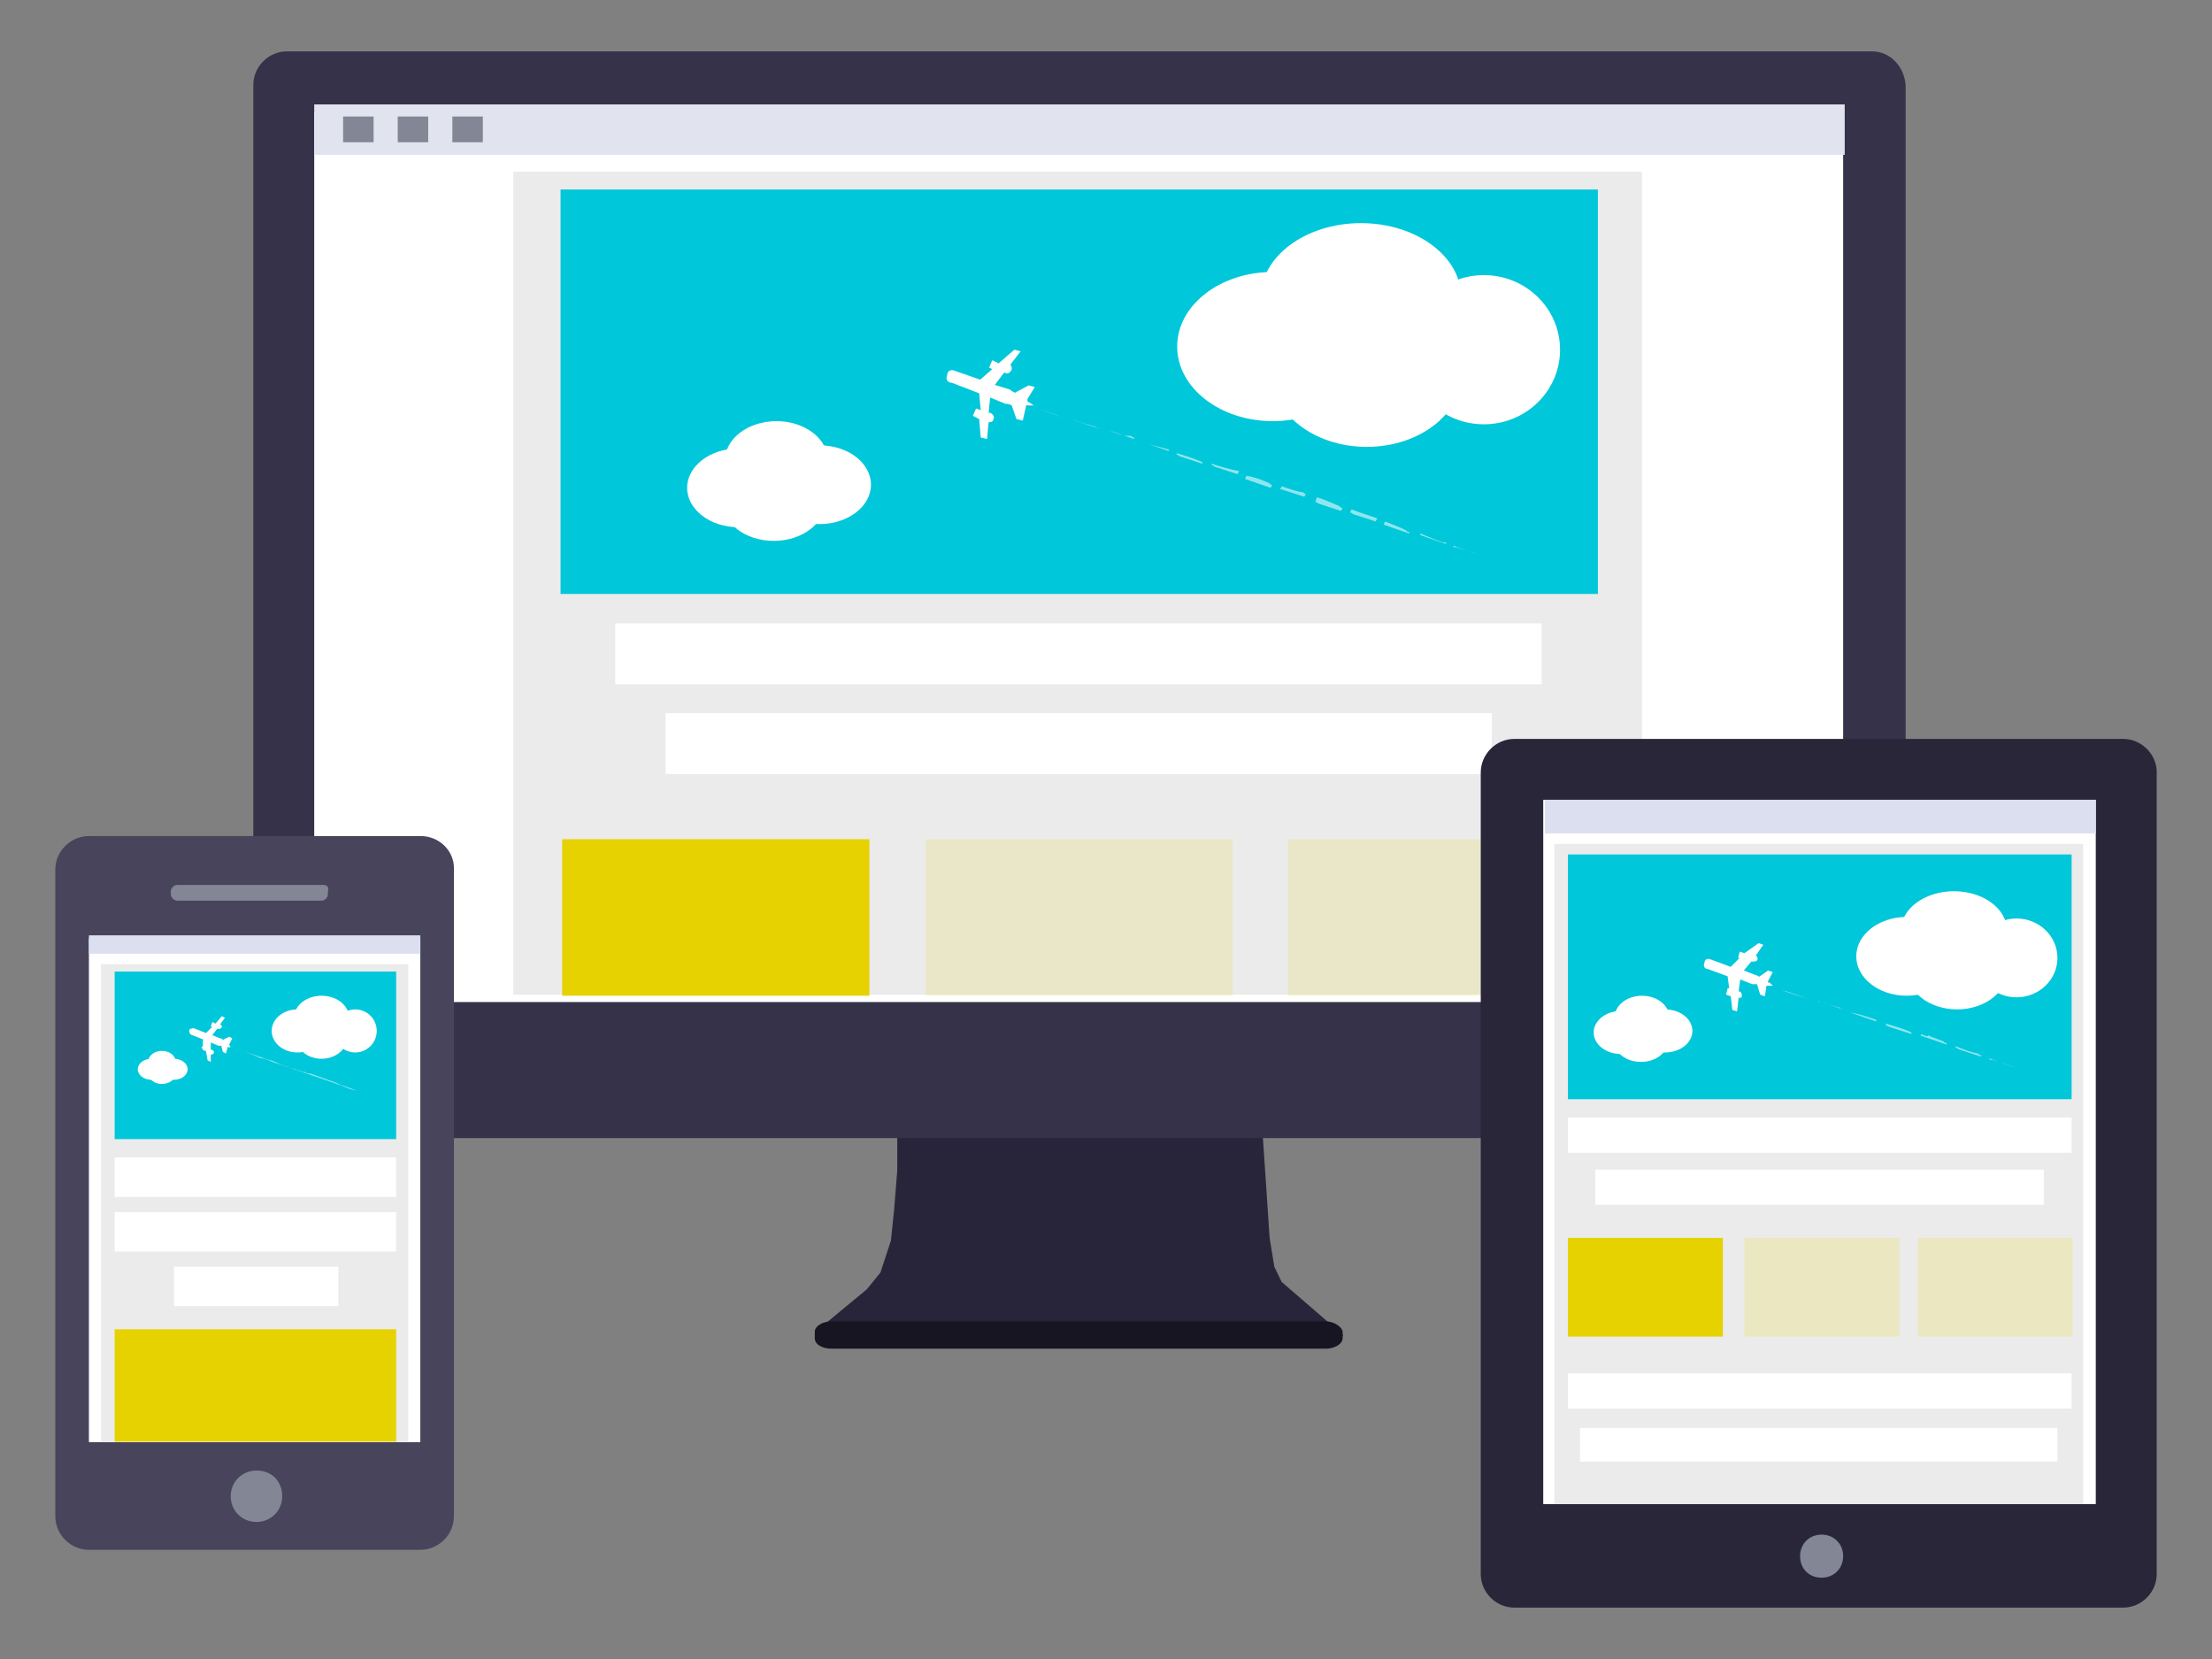 <?xml version="1.0" encoding="utf-8"?>
<!-- Generator: Adobe Illustrator 16.0.0, SVG Export Plug-In . SVG Version: 6.00 Build 0)  -->
<!DOCTYPE svg PUBLIC "-//W3C//DTD SVG 1.1//EN" "http://www.w3.org/Graphics/SVG/1.1/DTD/svg11.dtd">
<svg version="1.1" id="Layer_1" xmlns="http://www.w3.org/2000/svg" xmlns:xlink="http://www.w3.org/1999/xlink" x="0px" y="0px"
	 width="200px" height="150px" viewBox="105 80 200 150" enable-background="new 105 80 200 150" xml:space="preserve">
<rect x="105" y="80" width="200" height="150" fill="#808080" stroke="none"/>
<g>
	<g>
		<path fill="#28253B" d="M220.885,195.911l-0.664-1.376l-0.427-2.613l-0.665-9.925h-33.004v3.847l-0.285,3.562l-0.285,2.755
			l-0.95,2.897l-1.234,1.52l-2.47,2.042l-2.185,1.805l0.143,0.95l0.807,0.285h45.399l0.95-0.144l0.427-0.807L220.885,195.911z"/>
		<path fill="#171522" d="M224.874,199.474h-44.687c-0.808,0-1.519,0.427-1.519,0.949v0.57c0,0.568,0.664,0.949,1.519,0.949h44.687
			c0.808,0,1.52-0.427,1.52-0.949v-0.57C226.394,200.043,225.682,199.474,224.874,199.474"/>
		<path fill="#353249" d="M275.212,169.08H129.945c-1.092,0-1.947,0.808-1.947,1.948v9.926c0,1.092,0.808,1.947,1.947,1.947h145.267
			c1.092,0,1.947-0.807,1.947-1.947v-9.926C277.159,170.078,276.304,169.08,275.212,169.08"/>
		<path fill="#FFFFFF" d="M130.942,173.354c-0.143,0-0.285-0.143-0.285-0.285V87.685c0-0.143,0.143-0.286,0.285-0.286h143.32
			c0.143,0,0.285,0.143,0.285,0.286v85.574c0,0.143-0.143,0.285-0.285,0.285h-143.32V173.354z"/>
	</g>
	<path fill="#353249" d="M271.65,90.155V170.6H133.411V90.155H271.65 M274.262,84.646h-143.32c-1.662,0-3.039,1.377-3.039,3.039
		v85.574c0,1.662,1.377,3.039,3.039,3.039h143.32c1.662,0,3.039-1.377,3.039-3.039V87.685
		C277.159,86.023,275.924,84.646,274.262,84.646z"/>
	<g>
		<path fill="#EBEBEB" d="M151.409,95.521h102.053v74.414H151.409V95.521z"/>
		<path fill="#00C7D9" d="M155.684,97.136h93.79v36.566h-93.79V97.136z"/>
		<g>
			<path fill="#FFFFFF" d="M160.622,136.361h83.769v5.509h-83.769V136.361z"/>
			<path fill="#FFFFFF" d="M165.181,144.481h74.7v5.509h-74.7V144.481z"/>
		</g>
		<path fill="#47445C" d="M113.039,218.468c-0.808,0-1.662-0.664-1.662-1.661V158.49c0-0.807,0.664-1.662,1.662-1.662h29.965
			c0.807,0,1.663,0.665,1.663,1.662v58.458c0,0.807-0.665,1.662-1.663,1.662h-29.965V218.468z"/>
	</g>
	<path fill="#47445C" d="M143.051,158.348c0.143,0,0.286,0.143,0.286,0.285v58.459c0,0.142-0.143,0.285-0.286,0.285h-30.012
		c-0.143,0-0.285-0.144-0.285-0.285V158.49c0-0.143,0.142-0.285,0.285-0.285h29.965 M143.051,155.594h-30.012
		c-1.662,0-3.039,1.377-3.039,3.038v58.459c0,1.662,1.377,3.037,3.039,3.037h29.965c1.663,0,3.039-1.375,3.039-3.037v-58.602
		C146.043,156.876,144.667,155.594,143.051,155.594z"/>
	<path fill="#FFFFFF" d="M113.039,164.854h29.965v45.541h-29.965V164.854z"/>
	<g>
		<path fill="#838695" d="M134.219,160.01h-13.202c-0.285,0-0.57,0.286-0.57,0.57v0.285c0,0.285,0.285,0.569,0.57,0.569h13.059
			c0.285,0,0.57-0.284,0.57-0.569v-0.285C134.788,160.152,134.504,160.01,134.219,160.01"/>
		<path fill="#838695" d="M128.188,212.96c-1.235,0-2.327,0.95-2.327,2.326c0,1.377,1.093,2.327,2.327,2.327s2.327-0.95,2.327-2.327
			C130.515,213.91,129.564,212.96,128.188,212.96"/>
	</g>
	<g opacity="0.561" enable-background="new    ">
		<path fill="#FFFFFF" d="M198.898,116.986l2.326,0.807C199.705,117.223,198.898,116.986,198.898,116.986 M202.032,117.936
			c0,0,0.143,0,0.285,0.143l2.042,0.665c-0.143,0-0.143,0-0.285-0.143C203.409,118.363,202.602,118.22,202.032,117.936
			 M205.214,118.885l2.326,0.808v-0.143c-0.142,0-0.142,0-0.285-0.143C206.591,119.455,205.879,119.169,205.214,118.885
			 M208.349,119.978l2.326,0.807v-0.143C209.867,120.405,209.061,120.262,208.349,119.978 M211.388,120.975v0.143
			c0,0,0.142,0,0.286,0.143l2.041,0.665v-0.143C213.049,121.497,212.242,121.212,211.388,120.975 M214.568,121.924v0.143
			c0,0,0.144,0,0.286,0.142l2.042,0.665l0.143-0.285C216.231,122.447,215.376,122.209,214.568,121.924 M217.703,123.017
			l-0.143,0.285l2.326,0.808l0.143-0.285c-0.143,0-0.143,0-0.285-0.143C219.224,123.444,218.559,123.159,217.703,123.017
			 M220.885,123.967l-0.143,0.285h0.143l0,0l2.042,0.665l0.143-0.286c-0.143,0-0.143,0-0.284-0.143
			C222.548,124.536,221.692,124.251,220.885,123.967 M224.066,124.964l-0.143,0.427c0,0,0.143,0,0.285,0.143l2.043,0.665
			l0.142-0.285c-0.142,0-0.142,0-0.285-0.143C225.159,125.343,224.446,125.059,224.066,124.964 M227.201,126.056l-0.143,0.286
			c0,0,0.143,0,0.285,0.143l2.042,0.665l0.143-0.285C228.721,126.578,227.913,126.341,227.201,126.056 M230.24,127.148l-0.143,0.285
			l2.326,0.808v-0.142c-0.143,0-0.143,0-0.285-0.143C231.617,127.671,230.905,127.433,230.24,127.148 M233.422,128.24v0.143
			l2.326,0.808v-0.143c0,0,0,0-0.143,0h-0.142C234.799,128.81,234.087,128.525,233.422,128.24 M236.414,129.333
			c0,0.143,0,0.143,0.285,0.143l2.042,0.665C238.36,130.045,237.554,129.76,236.414,129.333"/>
	</g>
	<g enable-background="new    ">
		<g>
			<g>
				<ellipse fill="#FFFFFF" cx="175.201" cy="121.64" rx="4.655" ry="3.562"/>
				<ellipse fill="#FFFFFF" cx="179.096" cy="123.824" rx="4.653" ry="3.562"/>
				<ellipse fill="#FFFFFF" cx="171.782" cy="124.109" rx="4.654" ry="3.562"/>
				<ellipse fill="#FFFFFF" cx="174.963" cy="125.343" rx="4.655" ry="3.562"/>
				<ellipse fill="#FFFFFF" cx="228.056" cy="106.918" rx="9.07" ry="6.743"/>
				<ellipse fill="#FFFFFF" cx="239.168" cy="111.62" rx="6.886" ry="6.743"/>
				<ellipse fill="#FFFFFF" cx="220.078" cy="111.334" rx="8.642" ry="6.744"/>
				<ellipse fill="#FFFFFF" cx="228.578" cy="113.662" rx="8.643" ry="6.743"/>
			</g>
			<path fill="#E6D200" d="M155.826,155.879h27.781v14.151h-27.781V155.879L155.826,155.879z"/>
		</g>
		<g opacity="0.149">
			<path fill="#E6D200" d="M188.688,155.879h27.78v14.151h-27.78V155.879z"/>
		</g>
		<g opacity="0.149">
			<path fill="#E6D200" d="M221.454,155.879h27.781v14.151h-27.781V155.879L221.454,155.879z"/>
		</g>
		<g>
			<path fill="#EBEBEB" d="M114.131,167.182h27.78v43.167h-27.78V167.182z"/>
			<path fill="#00C7D9" d="M115.366,167.846h25.454v15.149h-25.454V167.846z"/>
		</g>
		<g opacity="0.561">
			<path fill="#FFFFFF" d="M126.098,174.731l3.182,1.092c0.142,0,0.569,0.143,1.092,0.428l5.224,1.805
				c0.143,0,0.664,0.285,1.092,0.427l0.57,0.143c0,0-0.665-0.285-1.52-0.569c-0.285-0.143-0.665-0.286-1.092-0.427
				c-0.807-0.285-1.519-0.57-1.663-0.57c0,0-0.285,0-0.427-0.143h-0.142c-0.143,0-0.285-0.143-0.428-0.143l0,0
				c-0.142,0-0.285-0.143-0.427-0.143c-0.665-0.143-1.377-0.427-2.042-0.665c-0.286-0.143-0.665-0.284-0.95-0.284
				C127.095,175.017,126.098,174.731,126.098,174.731"/>
		</g>
		<g>
			<g>
				<ellipse fill="#FFFFFF" cx="119.64" cy="175.966" rx="1.234" ry="0.95"/>
				<ellipse fill="#FFFFFF" cx="120.731" cy="176.679" rx="1.235" ry="0.95"/>
				<ellipse fill="#FFFFFF" cx="118.69" cy="176.679" rx="1.234" ry="0.95"/>
				<ellipse fill="#FFFFFF" cx="119.64" cy="177.058" rx="1.234" ry="0.95"/>
				<ellipse fill="#FFFFFF" cx="134.076" cy="171.977" rx="2.47" ry="1.947"/>
				<ellipse fill="#FFFFFF" cx="137.116" cy="173.212" rx="1.947" ry="1.947"/>
				<ellipse fill="#FFFFFF" cx="131.892" cy="173.212" rx="2.327" ry="1.947"/>
				<ellipse fill="#FFFFFF" cx="134.076" cy="173.782" rx="2.327" ry="1.947"/>
			</g>
			<path fill="#E6D200" d="M115.366,200.186h25.454v10.163h-25.454V200.186z"/>
		</g>
		<path fill="#E1E3EE" d="M271.792,89.442H133.411v4.56h138.382L271.792,89.442"/>
		<g>
			<path fill="#838695" d="M138.778,90.535h-2.755v2.326h2.755V90.535"/>
			<path fill="#838695" d="M143.716,90.535h-2.754v2.326h2.754V90.535"/>
			<path fill="#838695" d="M148.655,90.535H145.9v2.326h2.755V90.535"/>
		</g>
		<g>
			<path fill="#DBDFF0" d="M113.039,164.568h29.965v1.663h-29.965V164.568z"/>
			<g>
				<path fill="#FFFFFF" d="M115.366,184.657h25.454v3.562h-25.454V184.657z"/>
				<path fill="#FFFFFF" d="M115.366,189.596h25.454v3.562h-25.454V189.596z"/>
			</g>
		</g>
	</g>
	<g>
		<path fill="#FFFFFF" d="M120.731,194.534h14.864v3.562h-14.864V194.534z"/>
		<path fill="#FFFFFF" d="M241.922,222.458c-0.143,0-0.284-0.143-0.284-0.285v-72.468c0-0.143,0.142-0.285,0.284-0.285h55.039
			c0.143,0,0.286,0.142,0.286,0.285v72.468c0,0.143-0.144,0.285-0.286,0.285H241.922"/>
	</g>
	<path fill="#29263A" d="M294.492,152.317v67.386h-49.958v-67.386H294.492 M296.961,146.809h-55.039
		c-1.661,0-3.038,1.376-3.038,3.039v72.468c0,1.662,1.377,3.039,3.038,3.039h55.039c1.662,0,3.039-1.377,3.039-3.039v-72.61
		C299.953,148.185,298.623,146.809,296.961,146.809z"/>
	<g>
		<path fill="#EBEBEB" d="M245.531,156.306h47.821v63.018h-47.821V156.306z"/>
		<path fill="#00C7D9" d="M246.766,157.256h45.542v22.13h-45.542V157.256z"/>
		<g>
			<path fill="#FFFFFF" d="M246.766,181.047h45.542v3.183h-45.542V181.047z"/>
			<path fill="#FFFFFF" d="M249.235,185.748h40.556v3.183h-40.556V185.748z"/>
			<path fill="#FFFFFF" d="M246.766,204.174h45.542v3.183h-45.542V204.174z"/>
			<path fill="#FFFFFF" d="M247.858,209.113h43.167v3.038h-43.167V209.113L247.858,209.113z"/>
		</g>
	</g>
	<g opacity="0.561">
		<path fill="#FFFFFF" d="M266.141,169.508L266.141,169.508c0.144,0,0.144,0,0.285,0.143l2.043,0.665
			C267.091,169.793,266.141,169.508,266.141,169.508 M269.323,170.458c0,0,0.143,0.142,0.285,0.142l2.042,0.665
			c-0.143,0-0.143,0-0.285-0.144C270.558,170.885,269.846,170.743,269.323,170.458 M272.315,171.55l2.326,0.808v-0.144
			C273.978,171.977,273.17,171.693,272.315,171.55 M275.497,172.547c0,0.143,0,0.143,0.285,0.286l2.042,0.663v-0.142
			C277.301,173.069,276.446,172.832,275.497,172.547 M278.679,173.496v0.144l2.326,0.807v-0.143c-0.143,0-0.143,0-0.285-0.143
			c-0.664-0.285-1.235-0.427-1.377-0.569C279.343,173.782,279.059,173.64,278.679,173.496 M281.813,174.59v0.143
			c0,0,0.143,0,0.285,0.143l2.042,0.664v-0.143c-0.142,0-0.142,0-0.284-0.143C283.189,175.159,282.524,174.874,281.813,174.59
			 M284.853,175.682c0,0.142,0.143,0.142,0.285,0.142l2.042,0.664C286.752,176.394,285.944,176.108,284.853,175.682"/>
	</g>
	<g>
		<g>
			<ellipse fill="#FFFFFF" cx="253.462" cy="171.977" rx="2.47" ry="1.947"/>
			<ellipse fill="#FFFFFF" cx="255.552" cy="173.212" rx="2.469" ry="1.947"/>
			<ellipse fill="#FFFFFF" cx="251.563" cy="173.354" rx="2.47" ry="1.947"/>
			<ellipse fill="#FFFFFF" cx="253.367" cy="174.067" rx="2.469" ry="1.947"/>
			<ellipse fill="#FFFFFF" cx="281.67" cy="164.142" rx="4.797" ry="3.562"/>
			<ellipse fill="#FFFFFF" cx="287.321" cy="166.61" rx="3.704" ry="3.563"/>
			<ellipse fill="#FFFFFF" cx="277.396" cy="166.468" rx="4.56" ry="3.562"/>
			<ellipse fill="#FFFFFF" cx="281.955" cy="167.703" rx="4.559" ry="3.562"/>
		</g>
		<path fill="#E6D200" d="M246.766,191.922h14.01v8.928h-14.01V191.922z"/>
		<g>
			<path fill="#EAE7C1" d="M262.723,191.922h14.009v8.928h-14.009V191.922z"/>
			<path fill="#EAE7C1" d="M278.394,191.922h14.009v8.928h-14.009V191.922z"/>
		</g>
	</g>
	<g enable-background="new    ">
		<path fill="#29263A" d="M240.545,215.999h56.132v5.937h-56.132V215.999z"/>
	</g>
	<g>
		<path fill="#FFFFFF" d="M195.288,112.854l-0.57-0.285l-0.285,0.664l0.285,0.143l-1.092,0.95l-2.327-0.808
			c-0.285-0.143-0.664,0-0.664,0.427c-0.143,0.285,0,0.664,0.426,0.664l2.47,0.95l0.143,1.52l-0.427-0.142l-0.285,0.664l0.57,0.285
			l0.142,1.663l0.57,0.143l0.142-1.52c0.143,0,0.427,0,0.427-0.285c0.143-0.143,0-0.428-0.286-0.57h-0.142l0.142-1.377l1.377,0.57
			c0.143,0,0.286,0,0.57,0.143l0.426,1.235l0.571,0.143l0.285-1.235v-0.142c0,0,0,0,0.143,0h0.57l-0.428-0.285
			c0,0-0.143,0-0.143-0.143v-0.143l0.665-1.092l-0.569-0.143l-1.235,0.665c-0.285-0.143-0.427-0.286-0.427-0.286l-1.377-0.427
			l0.807-1.093h0.143c0.143,0.143,0.427,0,0.57-0.285c0-0.142,0-0.426-0.143-0.426l0.95-1.235l-0.57-0.143L195.288,112.854"/>
		<path fill="#FFFFFF" d="M262.723,166.184l-0.427-0.143l-0.144,0.569h0.144l-0.808,0.808l-1.805-0.664
			c-0.285-0.144-0.569,0-0.569,0.284c-0.144,0.285,0,0.57,0.285,0.57l1.804,0.664l0.144,1.093h-0.144l-0.142,0.569l0.427,0.144
			l0.143,1.234l0.427,0.143l0.143-1.235c0.144,0,0.285,0,0.285-0.142c0-0.144,0-0.286-0.142-0.428H262.2l0.144-1.092l1.092,0.427
			c0,0,0.143,0,0.427,0l0.285,0.949l0.428,0.144l0.143-0.95c0,0,0,0,0.143,0h0.427l-0.285-0.286c0,0,0,0-0.143,0v-0.143l0.427-0.807
			l-0.427-0.143l-0.808,0.569c-0.143-0.142-0.285-0.142-0.285-0.142l-1.092-0.428l0.664-0.807h0.143c0.143,0,0.285,0,0.427-0.144
			c0-0.143,0-0.284-0.143-0.427l0.665-0.95l-0.428-0.143L262.723,166.184"/>
		<path fill="#FFFFFF" d="M124.483,172.547l-0.285-0.143l-0.142,0.428h0.142l-0.57,0.569l-1.092-0.427c-0.142,0-0.285,0-0.427,0.143
			c0,0.142,0,0.285,0.143,0.427l1.092,0.427v0.665h-0.142l0.142,0.285l0.285,0.142l0.143,0.808l0.285,0.143v-0.664
			c0.142,0,0.142,0,0.285-0.143c0-0.144,0-0.144-0.143-0.285h-0.142v-0.665l0.664,0.285c0,0,0.143,0,0.285,0l0.143,0.57l0.285,0.143
			l0.143-0.57l0,0h0.285l-0.143-0.237l0,0l0.286-0.569l-0.286-0.143l-0.57,0.285c-0.143-0.143-0.143-0.143-0.285-0.143l-0.665-0.285
			l0.428-0.57h0.143c0.143,0,0.143,0,0.285-0.142c0-0.144,0-0.144-0.143-0.285l0.427-0.57l-0.285-0.143L124.483,172.547"/>
	</g>
	<g enable-background="new    ">
		<path fill="#838695" d="M269.703,218.754c-1.093,0-1.947,0.807-1.947,1.947c0,1.14,0.807,1.947,1.947,1.947
			c1.093,0,1.947-0.808,1.947-1.947C271.65,219.561,270.796,218.754,269.703,218.754"/>
	</g>
	<g enable-background="new    ">
		<path fill="#DBDFF0" d="M244.677,152.317h49.815v3.039h-49.815V152.317z"/>
	</g>
</g>
</svg>
